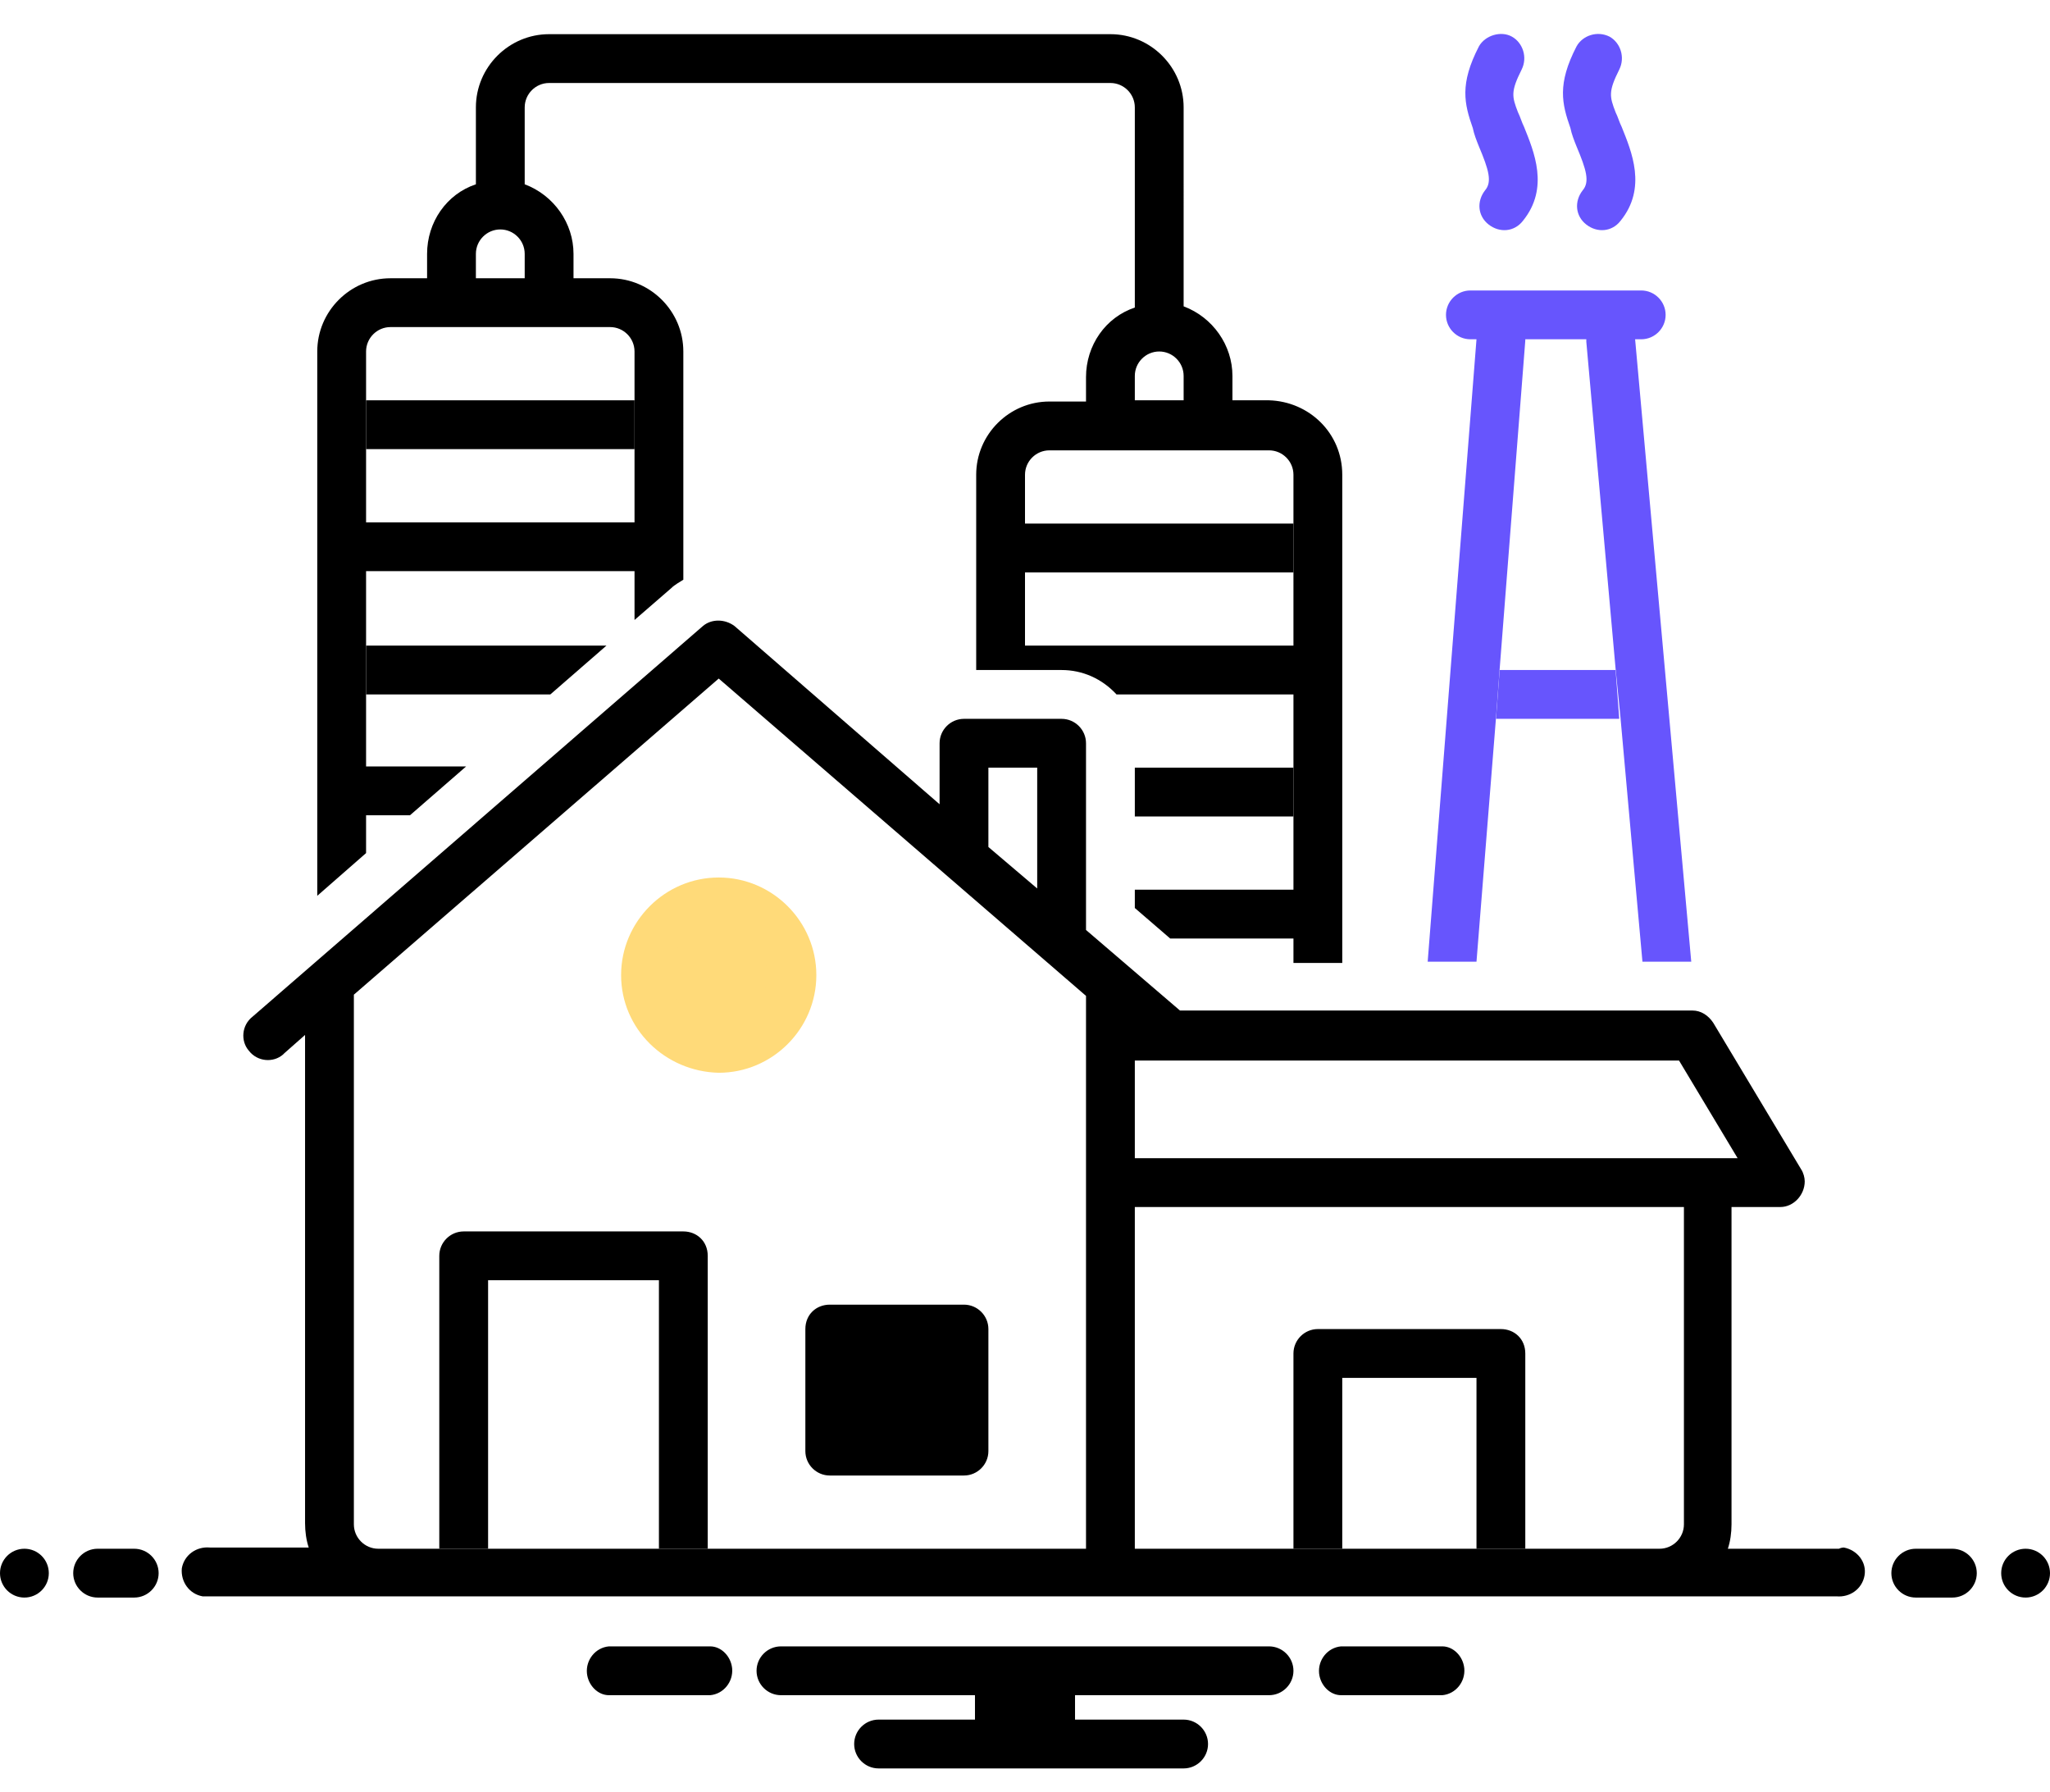 <?xml version="1.0" encoding="utf-8"?>
<!-- Generator: Adobe Illustrator 27.0.0, SVG Export Plug-In . SVG Version: 6.00 Build 0)  -->
<svg version="1.1" id="Layer_1" xmlns="http://www.w3.org/2000/svg" xmlns:xlink="http://www.w3.org/1999/xlink" x="0px" y="0px"
	 viewBox="0 0 168 146.8" style="enable-background:new 0 0 168 146.8;" xml:space="preserve">
<style type="text/css">
	.st0{fill:#6755FD;}
	.st1{fill:#FFDA79;}
</style>
<path class="st0" d="M129.2,12c0.8,1.9,1.1,2.9,0.5,3.6c-0.7,0.9-0.6,2.1,0.3,2.8c0.9,0.7,2.1,0.6,2.8-0.3c2.2-2.7,0.9-5.7,0.1-7.7
	c-0.2-0.4-0.3-0.8-0.5-1.2c-0.5-1.3-0.6-1.7,0.3-3.5c0.5-1,0.1-2.2-0.8-2.7c-1-0.5-2.2-0.1-2.7,0.8l0,0c-1.6,3.1-1.2,4.7-0.5,6.7
	C128.8,11,129,11.5,129.2,12L129.2,12z M121.2,12c0.8,1.9,1.1,2.9,0.5,3.6c-0.7,0.9-0.6,2.1,0.3,2.8s2.1,0.6,2.8-0.3
	c2.2-2.7,0.9-5.7,0.1-7.7c-0.2-0.4-0.3-0.8-0.5-1.2c-0.5-1.3-0.6-1.7,0.3-3.5c0.5-1,0.1-2.2-0.8-2.7s-2.2-0.1-2.7,0.8l0,0
	c-1.6,3.1-1.2,4.7-0.5,6.7C120.8,11,121,11.5,121.2,12L121.2,12z"/>
<circle cx="2" cy="128.9" r="2"/>
<path d="M11,126.9H8c-1.1,0-2,0.9-2,2s0.9,2,2,2h3c1.1,0,2-0.9,2-2S12.1,126.9,11,126.9z M160,126.9h-3c-1.1,0-2,0.9-2,2s0.9,2,2,2
	h3c1.1,0,2-0.9,2-2S161.1,126.9,160,126.9z"/>
<circle cx="166" cy="128.9" r="2"/>
<path d="M118.2,134.9h-8.3c-1.1,0.1-1.9,1.1-1.8,2.2c0.1,1,0.9,1.8,1.8,1.8h8.3c1.1-0.1,1.9-1.1,1.8-2.2
	C119.9,135.7,119.1,134.9,118.2,134.9z M58.2,134.9h-8.3c-1.1,0.1-1.9,1.1-1.8,2.2c0.1,1,0.9,1.8,1.8,1.8h8.3
	c1.1-0.1,1.9-1.1,1.8-2.2C59.9,135.7,59.1,134.9,58.2,134.9z M104,134.9H64c-1.1,0-2,0.9-2,2s0.9,2,2,2h15.9v2H72c-1.1,0-2,0.9-2,2
	s0.9,2,2,2h25c1.1,0,2-0.9,2-2s-0.9-2-2-2h-8.9v-2H104c1.1,0,2-0.9,2-2S105.1,134.9,104,134.9z"/>
<path class="st0" d="M134,27.8h0.5c1.1,0,2-0.9,2-2s-0.9-2-2-2h-14c-1.1,0-2,0.9-2,2s0.9,2,2,2h0.5l-4,51h4l1.6-20l0.3-4l2.1-26.9
	v-0.1h5c0,0.1,0,0.1,0,0.2l2.4,26.8l0.4,4l1.8,20h4L134,27.8z"/>
<polygon class="st0" points="132.7,58.9 122.6,58.9 122.9,54.9 132.4,54.9 "/>
<path d="M66,108.9v10c0,1.1,0.9,2,2,2h11c1.1,0,2-0.9,2-2l0,0v-10c0-1.1-0.9-2-2-2H68C66.9,106.9,66,107.7,66,108.9z"/>
<rect x="70" y="110.9" width="7" height="6"/>
<path class="st1" d="M58.9,87.9c4.4,0,8-3.6,8-8s-3.6-8-8-8s-8,3.6-8,8S54.5,87.8,58.9,87.9z"/>
<path class="st1" d="M58.9,75.9c2.2,0,4,1.8,4,4s-1.8,4-4,4s-4-1.8-4-4C54.9,77.6,56.7,75.9,58.9,75.9z"/>
<polygon points="49.7,52.9 45.1,56.9 30,56.9 30,52.9 "/>
<rect x="30" y="32.8" width="22" height="4"/>
<path d="M104,32.8h-3v-2c0-2.5-1.6-4.8-4-5.7V8.8c0-3.3-2.7-6-6-6H45c-3.3,0-6,2.7-6,6v6.3c-2.4,0.8-4,3.1-4,5.7v2h-3
	c-3.3,0-6,2.7-6,6v44.6l4-3.5v-3.1h3.6l4.6-4H30v-16h22v4l3-2.6c0.3-0.3,0.7-0.5,1-0.7V28.8c0-3.3-2.7-6-6-6h-3v-2
	c0-2.5-1.6-4.8-4-5.7V8.8c0-1.1,0.9-2,2-2h46c1.1,0,2,0.9,2,2v16.4c-2.4,0.8-4,3.1-4,5.7v2h-3c-3.3,0-6,2.7-6,6v16h7
	c1.7,0,3.3,0.7,4.5,2H106v16H93v1.5l2.9,2.5H106v2h4v-40C110,35.5,107.3,32.9,104,32.8z M39,20.8c0-1.1,0.9-2,2-2s2,0.9,2,2v2h-4
	V20.8z M50,26.8c1.1,0,2,0.9,2,2v14H30v-14c0-1.1,0.9-2,2-2H50z M93,30.8c0-1.1,0.9-2,2-2s2,0.9,2,2v2h-4V30.8z M106,52.9H84v-14
	c0-1.1,0.9-2,2-2h18c1.1,0,2,0.9,2,2V52.9z"/>
<path d="M93,62.9h13v4H93V62.9z M84,42.9h22v4H84V42.9z M125,110.9v16h-4v-14h-11v14h-4v-16c0-1.1,0.9-2,2-2h15
	C124.1,108.9,125,109.7,125,110.9z"/>
<path d="M150.7,126.9h-9.1c0.2-0.6,0.3-1.3,0.3-2v-26h4c1.1,0,2-1,2-2.1c0-0.3-0.1-0.7-0.3-1l-7.2-12c-0.4-0.6-1-1-1.7-1h-42
	L89,76.2c0-2.8,0-15.3,0-15.3c0-1.1-0.9-2-2-2h-8c-1.1,0-2,0.9-2,2v5L60.2,51.3c-0.8-0.6-1.9-0.6-2.6,0l-36.9,32
	c-0.9,0.7-1,2-0.3,2.8c0.7,0.9,2,1,2.8,0.3l0.1-0.1l1.7-1.5v40c0,0.7,0.1,1.4,0.3,2h-8.1c-1.1-0.1-2.1,0.6-2.3,1.7
	c-0.1,1.1,0.6,2.1,1.7,2.3c0.2,0,0.3,0,0.5,0h133.4c1.1,0.1,2.1-0.6,2.3-1.7s-0.6-2.1-1.7-2.3C151.1,126.8,150.9,126.8,150.7,126.9z
	 M93,86.9h44.6l4.8,8H93V86.9z M81,62.9h4v9.9l-4-3.4V62.9z M89,126.9H31c-1.1,0-2-0.9-2-2V81.5l29.9-25.9l30.1,26V126.9z
	 M138,124.9c0,1.1-0.9,2-2,2H93v-28h45V124.9z"/>
<path d="M58,102.9v24h-4v-22H40v22h-4v-24c0-1.1,0.9-2,2-2h18C57.1,100.9,58,101.7,58,102.9z"/>
</svg>
